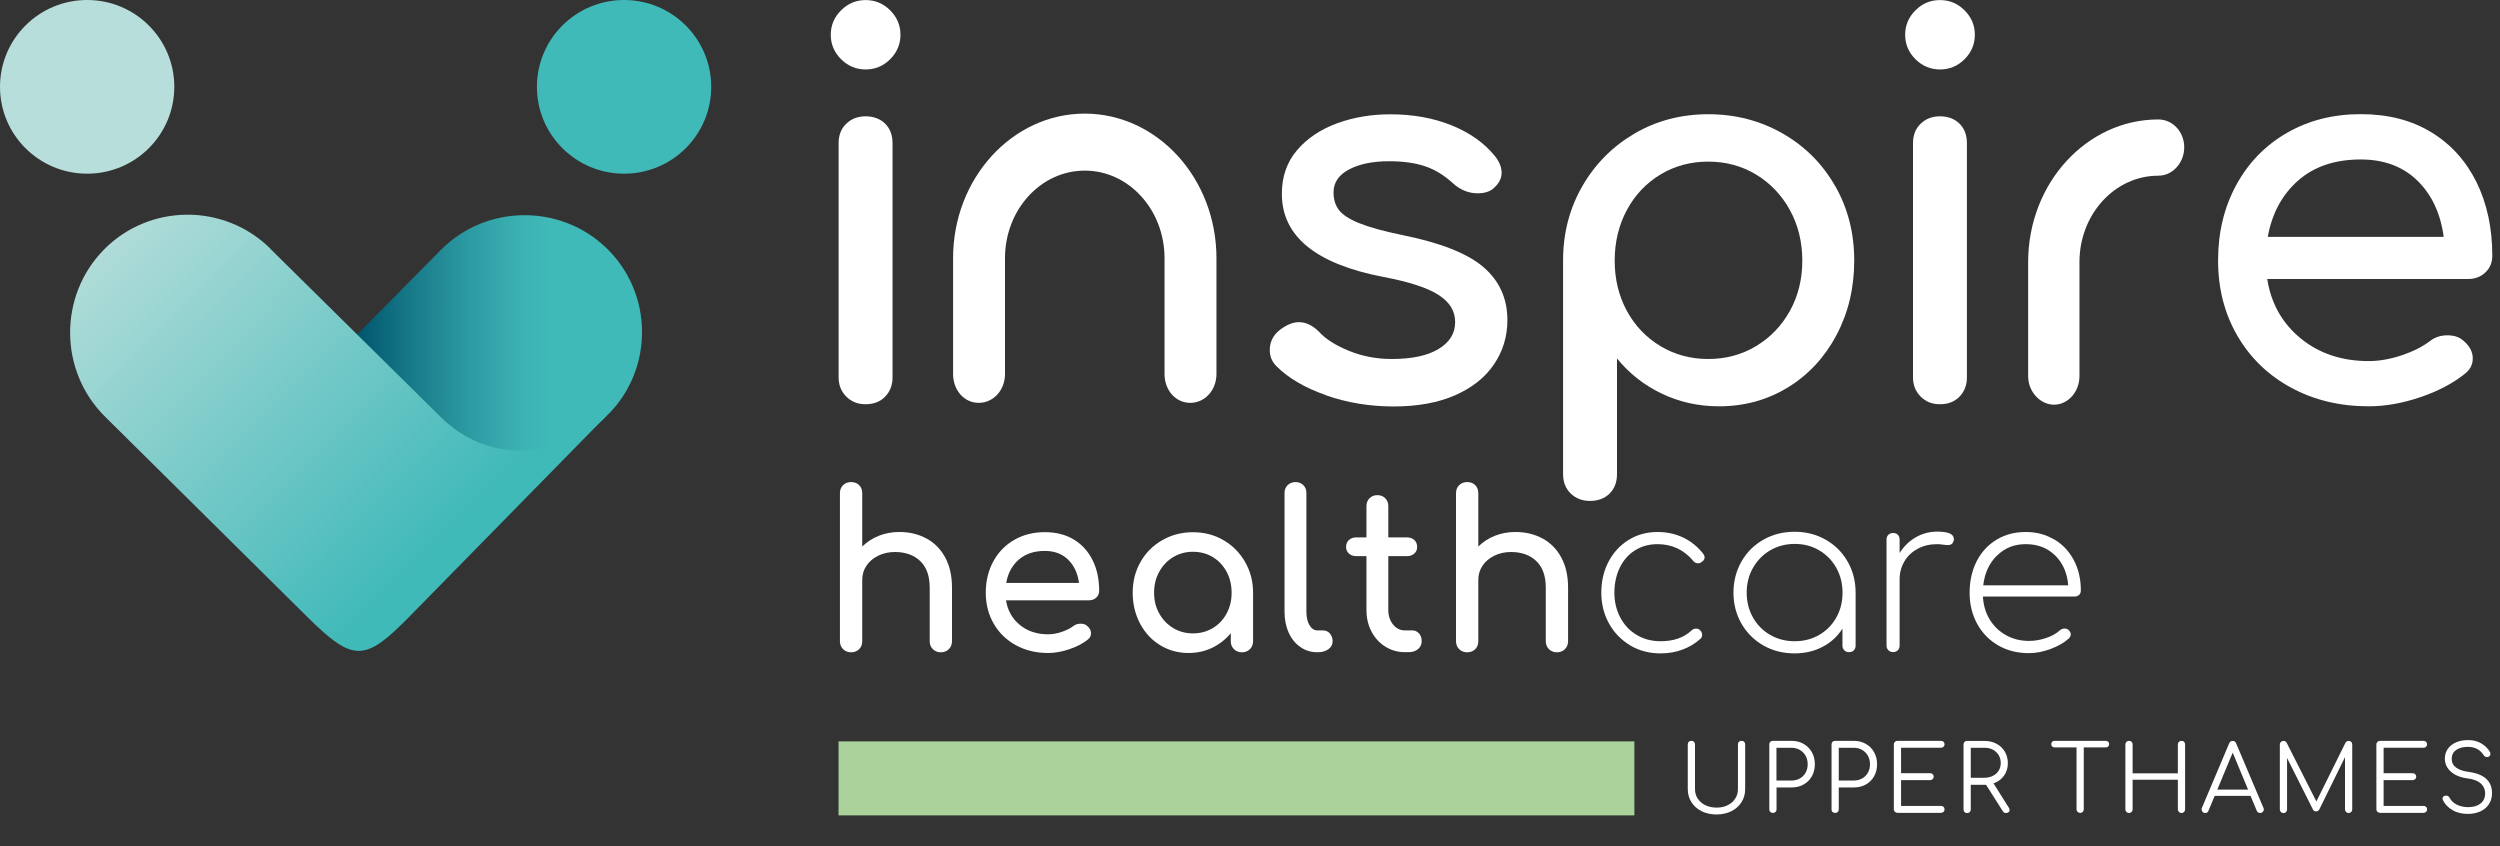 <?xml version="1.0" encoding="UTF-8"?>
<svg id="Layer_1" xmlns="http://www.w3.org/2000/svg" version="1.1" xmlns:xlink="http://www.w3.org/1999/xlink" viewBox="0 0 325 110">
  <rect x="0" y="0" width="325" height="110" fill="#333333" stroke="none"/>
  <!-- Generator: Adobe Illustrator 29.5.1, SVG Export Plug-In . SVG Version: 2.1.0 Build 141)  -->
  <defs>
    <style>
      .st0 {
        fill: #aad29a;
      }

      .st1 {
        fill: #fff;
      }

      .st2 {
        fill: #b7deda;
      }

      .st3 {
        fill: url(#linear-gradient1);
      }

      .st3, .st4 {
        fill-rule: evenodd;
      }

      .st4 {
        fill: url(#linear-gradient);
      }

      .st5 {
        fill: #40b9b9;
      }
    </style>
    <linearGradient id="linear-gradient" x1="46.19" y1="43.35" x2="83.45" y2="43.35" gradientUnits="userSpaceOnUse">
      <stop offset="0" stop-color="#00546c"/>
      <stop offset=".19" stop-color="#177988"/>
      <stop offset=".4" stop-color="#2d9ba2"/>
      <stop offset=".57" stop-color="#3bb1b3"/>
      <stop offset=".68" stop-color="#40b9b9"/>
    </linearGradient>
    <linearGradient id="linear-gradient1" x1="-1087.19" y1="924.01" x2="-1025.62" y2="924.01" gradientTransform="translate(-1359.61 -45.48) rotate(-134.8) skewX(.4)" gradientUnits="userSpaceOnUse">
      <stop offset="0" stop-color="#40b9b9"/>
      <stop offset="1" stop-color="#b7deda"/>
    </linearGradient>
  </defs>
  <g>
    <path class="st1" d="M120.44,70c1.04.57,1.86,1.39,2.44,2.48.59,1.09.88,2.39.88,3.92v6.96c0,.41-.14.76-.41,1.03-.27.27-.62.41-1.04.41s-.76-.14-1.04-.41c-.27-.27-.41-.62-.41-1.03v-6.96c0-1.53-.41-2.68-1.24-3.47-.82-.78-1.92-1.17-3.28-1.17-.8,0-1.52.16-2.17.48s-1.16.75-1.53,1.3c-.37.55-.55,1.16-.55,1.84v7.98c0,.41-.13.76-.4,1.03-.27.27-.62.41-1.05.41s-.76-.14-1.04-.41c-.27-.27-.41-.62-.41-1.03v-19.24c0-.43.14-.78.41-1.05.27-.26.62-.4,1.04-.4s.79.13,1.05.4c.27.26.4.61.4,1.05v6.93c.61-.6,1.33-1.07,2.16-1.4.83-.33,1.72-.49,2.67-.49,1.31,0,2.48.28,3.52.85Z"/>
    <path class="st1" d="M142.51,77.69c-.25.24-.56.35-.94.35h-10.79c.21,1.32.81,2.39,1.8,3.2.99.81,2.21,1.22,3.65,1.22.57,0,1.16-.1,1.78-.31s1.12-.46,1.52-.76c.27-.21.58-.31.94-.31s.64.09.85.28c.34.28.51.6.51.96s-.15.62-.45.85c-.64.51-1.44.92-2.4,1.24s-1.87.48-2.74.48c-1.55,0-2.94-.34-4.17-1.01-1.23-.67-2.19-1.6-2.88-2.79-.69-1.19-1.04-2.54-1.04-4.05s.33-2.86.98-4.06c.65-1.2,1.56-2.13,2.73-2.8s2.48-1,3.96-1,2.72.32,3.78.96,1.87,1.54,2.44,2.69c.57,1.15.85,2.47.85,3.96,0,.36-.12.66-.37.89ZM132.44,72.75c-.86.75-1.41,1.76-1.63,3.03h9.46c-.17-1.26-.64-2.27-1.42-3.03s-1.79-1.13-3.04-1.13c-1.38,0-2.5.38-3.37,1.13Z"/>
    <path class="st1" d="M159.05,70.22c1.18.69,2.12,1.63,2.81,2.83.69,1.2,1.04,2.53,1.04,4v6.31c0,.41-.14.76-.41,1.03-.27.27-.62.41-1.04.41s-.76-.14-1.04-.41c-.27-.27-.41-.62-.41-1.03v-1.05c-.66.81-1.47,1.44-2.41,1.9-.95.45-1.97.68-3.07.68-1.36,0-2.6-.34-3.71-1.02-1.11-.68-1.98-1.62-2.61-2.82-.63-1.2-.95-2.53-.95-4s.34-2.81,1.02-4c.68-1.2,1.62-2.14,2.83-2.83,1.2-.69,2.53-1.03,3.99-1.03s2.78.34,3.96,1.03ZM157.66,81.65c.77-.46,1.37-1.09,1.8-1.9.44-.8.65-1.7.65-2.7s-.22-1.91-.65-2.72c-.44-.81-1.04-1.45-1.8-1.91-.77-.46-1.62-.69-2.57-.69s-1.8.23-2.57.69c-.77.46-1.37,1.1-1.82,1.91-.45.81-.67,1.72-.67,2.72s.22,1.9.67,2.7c.44.8,1.05,1.43,1.82,1.9.77.46,1.62.69,2.57.69s1.8-.23,2.57-.69Z"/>
    <path class="st1" d="M169.05,84.11c-.65-.44-1.16-1.07-1.52-1.87-.36-.8-.54-1.7-.54-2.7v-15.45c0-.41.13-.75.4-1.02.27-.26.61-.4,1.02-.4s.76.13,1.02.4c.27.26.4.6.4,1.02v15.45c0,.7.13,1.27.4,1.73s.61.68,1.02.68h.71c.38,0,.69.13.92.4s.36.6.36,1.02-.18.75-.54,1.02c-.36.26-.82.4-1.39.4h-.06c-.81,0-1.55-.22-2.2-.67Z"/>
    <path class="st1" d="M184.47,82.34c.24.26.35.6.35,1.02s-.16.75-.47,1.02c-.31.26-.71.4-1.21.4h-.51c-.93,0-1.78-.24-2.54-.72-.77-.48-1.37-1.14-1.8-1.97-.44-.83-.65-1.76-.65-2.8v-6.99h-1.31c-.4,0-.72-.11-.97-.34-.25-.23-.37-.51-.37-.85,0-.38.12-.68.37-.91.25-.23.57-.34.97-.34h1.31v-4.07c0-.41.13-.75.4-1.02s.61-.4,1.02-.4.76.13,1.02.4.4.6.4,1.02v4.07h2.41c.4,0,.72.11.97.34.25.23.37.53.37.91,0,.34-.12.62-.37.85s-.57.34-.97.34h-2.41v6.99c0,.76.21,1.39.62,1.9s.93.76,1.53.76h.97c.34,0,.63.13.87.4Z"/>
    <path class="st1" d="M200.53,70c1.04.57,1.86,1.39,2.44,2.48.59,1.09.88,2.39.88,3.92v6.96c0,.41-.14.76-.41,1.03-.27.27-.62.41-1.04.41s-.76-.14-1.04-.41c-.27-.27-.41-.62-.41-1.03v-6.96c0-1.53-.41-2.68-1.24-3.47-.82-.78-1.92-1.17-3.28-1.17-.79,0-1.52.16-2.17.48s-1.16.75-1.53,1.3c-.37.55-.55,1.16-.55,1.84v7.98c0,.41-.13.76-.4,1.03-.26.27-.62.41-1.05.41s-.76-.14-1.04-.41c-.27-.27-.41-.62-.41-1.03v-19.24c0-.43.14-.78.41-1.05.27-.26.62-.4,1.04-.4s.79.13,1.05.4.4.61.4,1.05v6.93c.61-.6,1.32-1.07,2.16-1.4.83-.33,1.72-.49,2.67-.49,1.31,0,2.48.28,3.52.85Z"/>
    <path class="st1" d="M211.95,83.91c-1.17-.69-2.1-1.64-2.77-2.84-.67-1.21-1.01-2.55-1.01-4.02s.31-2.83.94-4.03c.63-1.2,1.5-2.14,2.61-2.83,1.12-.69,2.37-1.03,3.75-1.03,1.21,0,2.32.24,3.32.71,1,.47,1.87,1.17,2.61,2.09.13.19.2.35.2.48,0,.26-.13.47-.4.62-.13.11-.28.17-.45.17-.27,0-.48-.11-.65-.34-1.21-1.43-2.76-2.15-4.63-2.15-1.1,0-2.07.27-2.93.81-.85.54-1.51,1.29-1.97,2.25-.46.96-.7,2.05-.7,3.25s.26,2.26.77,3.23,1.22,1.72,2.13,2.26c.91.55,1.95.82,3.12.82,1.67,0,3-.46,4-1.39.17-.17.37-.25.6-.25.21,0,.38.07.51.2.19.17.28.38.28.62,0,.21-.08.38-.23.51-.66.6-1.44,1.07-2.33,1.4-.89.33-1.84.49-2.84.49-1.46,0-2.77-.34-3.95-1.03Z"/>
    <path class="st1" d="M237.34,70.16c1.21.69,2.16,1.64,2.85,2.84.69,1.21,1.04,2.56,1.04,4.05v6.88c0,.25-.08.45-.23.61-.15.16-.36.24-.63.24-.25,0-.45-.08-.61-.24-.16-.16-.24-.36-.24-.61v-2.21c-.63,1-1.48,1.79-2.57,2.36-1.09.58-2.31.86-3.65.86-1.5,0-2.85-.34-4.06-1.03-1.21-.69-2.16-1.64-2.85-2.84s-1.04-2.55-1.04-4.02.35-2.84,1.04-4.05c.69-1.21,1.64-2.15,2.85-2.84,1.21-.69,2.57-1.03,4.06-1.03s2.82.34,4.03,1.03ZM236.49,82.54c.95-.55,1.69-1.3,2.23-2.26s.81-2.04.81-3.23-.27-2.26-.81-3.23c-.54-.96-1.28-1.72-2.23-2.28-.95-.56-2.01-.83-3.18-.83s-2.23.28-3.18.83c-.95.56-1.69,1.32-2.24,2.28-.55.96-.82,2.04-.82,3.23s.27,2.26.82,3.23,1.3,1.72,2.24,2.26c.95.55,2.01.82,3.18.82s2.23-.27,3.18-.82Z"/>
    <path class="st1" d="M254.01,70.06c0,.09,0,.17-.03.23-.06.21-.15.35-.27.44s-.29.13-.5.13c-.17,0-.39-.02-.67-.06s-.51-.06-.7-.06c-.95,0-1.79.2-2.53.59-.74.4-1.32.94-1.73,1.64-.42.7-.63,1.48-.63,2.35v8.6c0,.25-.08.45-.23.61-.15.16-.36.24-.62.24-.25,0-.45-.08-.61-.24-.16-.16-.24-.36-.24-.61v-13.78c0-.26.08-.47.24-.62.16-.15.36-.23.61-.23.26,0,.47.08.62.23.15.15.23.36.23.62v1.75c.55-.87,1.25-1.55,2.1-2.04.85-.49,1.78-.74,2.78-.74,1.44,0,2.16.31,2.16.93Z"/>
    <path class="st1" d="M267.06,70.13c1.09.65,1.94,1.55,2.54,2.7.61,1.15.91,2.46.91,3.93,0,.25-.08.44-.23.58-.15.14-.35.21-.6.21h-11.9c.06,1.11.35,2.11.88,2.98s1.24,1.56,2.13,2.05c.89.49,1.88.74,2.98.74.74,0,1.48-.13,2.23-.38.75-.25,1.34-.59,1.78-1,.19-.15.39-.23.6-.23s.38.06.51.17c.21.17.31.37.31.59,0,.19-.09.37-.26.54-.61.55-1.4,1-2.37,1.36-.98.36-1.91.54-2.8.54-1.5,0-2.83-.33-3.99-1s-2.08-1.6-2.74-2.8c-.66-1.2-.99-2.55-.99-4.06s.31-2.89.92-4.09c.61-1.2,1.48-2.13,2.58-2.8,1.11-.67,2.37-1,3.79-1s2.62.33,3.71.98ZM259.62,72.21c-1.01.98-1.61,2.27-1.8,3.88h11.05c-.13-1.6-.7-2.9-1.7-3.88-1-.98-2.27-1.47-3.81-1.47s-2.72.49-3.73,1.47Z"/>
  </g>
  <path class="st1" d="M172.42,51.39c-2.75-.96-4.9-2.21-6.46-3.76-.6-.59-.89-1.3-.89-2.12,0-1.09.46-1.98,1.37-2.67.87-.64,1.67-.96,2.4-.96.91,0,1.79.41,2.61,1.23.87.96,2.17,1.79,3.92,2.5,1.74.71,3.59,1.06,5.56,1.06,2.61,0,4.64-.43,6.08-1.3,1.44-.87,2.16-2.03,2.16-3.49s-.71-2.59-2.13-3.52c-1.42-.93-3.82-1.72-7.21-2.36-8.79-1.69-13.19-5.29-13.19-10.81,0-2.23.66-4.13,1.99-5.68,1.33-1.55,3.07-2.71,5.22-3.49,2.15-.78,4.44-1.16,6.87-1.16,2.97,0,5.64.48,8,1.44,2.36.96,4.23,2.28,5.6,3.97.59.73.89,1.46.89,2.19,0,.78-.39,1.48-1.17,2.12-.5.37-1.14.55-1.92.55-1.19,0-2.27-.43-3.23-1.3-1.15-1.05-2.36-1.79-3.64-2.22-1.28-.43-2.84-.65-4.67-.65-2.11,0-3.84.35-5.19,1.06-1.35.71-2.03,1.7-2.03,2.98,0,.91.23,1.68.69,2.29s1.33,1.19,2.61,1.71c1.28.52,3.13,1.04,5.56,1.54,4.99,1,8.53,2.39,10.61,4.17,2.08,1.78,3.13,4.08,3.13,6.91,0,2.1-.57,4-1.72,5.71-1.14,1.71-2.83,3.06-5.05,4.04-2.22.98-4.89,1.47-8,1.47s-6.04-.48-8.79-1.44Z"/>
  <path class="st1" d="M238.57,24.19c-1.65-2.9-3.93-5.18-6.83-6.84-2.91-1.66-6.12-2.5-9.65-2.5s-6.72.83-9.58,2.5c-2.86,1.67-5.13,3.95-6.8,6.84-1.67,2.9-2.51,6.12-2.51,9.68v27.76c0,1.05.33,1.89,1,2.53.66.64,1.5.96,2.51.96s1.9-.32,2.54-.96c.64-.64.96-1.48.96-2.53v-15.03c1.6,1.96,3.55,3.49,5.84,4.58,2.29,1.09,4.76,1.64,7.42,1.64,3.3,0,6.29-.82,8.96-2.46,2.68-1.64,4.78-3.91,6.32-6.81,1.53-2.9,2.3-6.12,2.3-9.68s-.82-6.79-2.47-9.68ZM232.69,40.41c-1.08,1.94-2.54,3.47-4.4,4.58-1.85,1.12-3.93,1.68-6.22,1.68s-4.36-.56-6.22-1.68c-1.85-1.12-3.31-2.64-4.36-4.58-1.05-1.94-1.58-4.12-1.58-6.53s.53-4.61,1.58-6.57c1.05-1.96,2.51-3.5,4.36-4.62,1.85-1.12,3.93-1.68,6.22-1.68s4.36.56,6.22,1.68c1.85,1.12,3.32,2.66,4.4,4.62,1.07,1.96,1.61,4.15,1.61,6.57s-.54,4.6-1.61,6.53Z"/>
  <path class="st1" d="M249.01,7.7c-.89-.89-1.34-1.95-1.34-3.18s.45-2.29,1.34-3.18c.89-.89,1.96-1.33,3.19-1.33s2.3.44,3.19,1.33c.89.89,1.34,1.95,1.34,3.18s-.45,2.29-1.34,3.18c-.89.89-1.96,1.33-3.19,1.33s-2.3-.45-3.19-1.33ZM249.69,51.56c-.66-.66-1-1.49-1-2.5v-30.45c0-1.05.33-1.89,1-2.53.66-.64,1.5-.96,2.51-.96s1.9.32,2.54.96c.64.64.96,1.48.96,2.53v30.45c0,1-.32,1.84-.96,2.5-.64.66-1.49.99-2.54.99s-1.84-.33-2.51-.99Z"/>
  <path class="st1" d="M109.34,7.7c-.89-.89-1.34-1.95-1.34-3.18s.45-2.29,1.34-3.18c.89-.89,1.96-1.33,3.19-1.33s2.3.44,3.19,1.33c.89.89,1.34,1.95,1.34,3.18s-.45,2.29-1.34,3.18c-.89.89-1.96,1.33-3.19,1.33s-2.3-.45-3.19-1.33ZM110.02,51.56c-.66-.66-1-1.49-1-2.5v-30.45c0-1.05.33-1.89,1-2.53.66-.64,1.5-.96,2.51-.96s1.9.32,2.54.96c.64.64.96,1.48.96,2.53v30.45c0,1-.32,1.84-.96,2.5-.64.66-1.49.99-2.54.99s-1.84-.33-2.51-.99Z"/>
  <path class="st1" d="M323.11,35.41c-.6.57-1.35.86-2.27.86h-26.1c.5,3.19,1.96,5.77,4.36,7.73,2.4,1.96,5.35,2.94,8.83,2.94,1.37,0,2.8-.25,4.29-.75,1.49-.5,2.71-1.12,3.67-1.85.64-.5,1.4-.75,2.27-.75s1.56.23,2.06.68c.82.68,1.24,1.46,1.24,2.33,0,.82-.37,1.51-1.1,2.05-1.56,1.23-3.49,2.24-5.8,3.01-2.31.78-4.52,1.16-6.63,1.16-3.75,0-7.12-.81-10.1-2.43-2.98-1.62-5.3-3.87-6.97-6.74-1.67-2.87-2.51-6.14-2.51-9.79s.79-6.92,2.37-9.82c1.58-2.9,3.78-5.15,6.59-6.77,2.82-1.62,6.01-2.43,9.58-2.43s6.57.78,9.14,2.33c2.56,1.55,4.53,3.72,5.91,6.5,1.37,2.78,2.06,5.98,2.06,9.58,0,.87-.3,1.59-.89,2.16ZM298.76,23.47c-2.08,1.83-3.4,4.27-3.95,7.32h22.87c-.41-3.06-1.56-5.5-3.43-7.32-1.88-1.82-4.33-2.74-7.35-2.74-3.34,0-6.06.91-8.14,2.74Z"/>
  <rect class="st0" x="109.01" y="96.38" width="103.46" height="9.62"/>
  <path class="st1" d="M158.14,33.57v15.05c0,2.1-1.5,3.75-3.41,3.75s-3.34-1.65-3.34-3.75v-15.05c0-6.29-4.64-11.39-10.37-11.39s-10.37,5.09-10.37,11.39v15.05c0,2.1-1.5,3.75-3.41,3.75s-3.34-1.65-3.34-3.75v-15.05c0-10.41,7.71-18.8,17.12-18.8s17.12,8.39,17.12,18.8Z"/>
  <path class="st1" d="M283.95,19.15c0,1.99-1.48,3.69-3.37,3.69-5.66,0-10.25,5.02-10.25,11.23v14.85c0,1.99-1.48,3.69-3.3,3.69s-3.37-1.7-3.37-3.69v-14.85c0-10.27,7.62-18.54,16.92-18.54,1.89,0,3.37,1.62,3.37,3.62Z"/>
  <g>
    <ellipse class="st2" cx="11.33" cy="11.29" rx="11.33" ry="11.29"/>
    <ellipse class="st5" cx="81.13" cy="11.29" rx="11.33" ry="11.29"/>
    <path class="st4" d="M79.08,53.84l-.37.38c-5.89,5.96-15.62,6.04-21.61.18h0s-10.89-10.68-10.89-10.68l11.09-11.22c5.9-5.97,15.63-6.04,21.62-.17h0c5.99,5.87,6.07,15.56.17,21.52h0Z"/>
    <path class="st3" d="M35.11,32.31l22.18,21.9c5.89,5.81,14.48,5.81,21.19.07.04-.04.1.03.06.07l-25.24,25.73c-5.87,5.99-7.34,6.05-13.31.16l-26.33-26.07c-5.99-5.92-6.07-15.68-.17-21.7h0c5.9-6.01,15.63-6.09,21.63-.17h0Z"/>
  </g>
  <g>
    <path class="st1" d="M221.22,105.46c-.57-.28-1.01-.67-1.33-1.17-.32-.5-.48-1.07-.48-1.7v-5.81c0-.14.04-.25.13-.34s.2-.13.34-.13.25.04.34.13c.09.09.13.2.13.34v5.81c0,.46.12.88.36,1.24.24.36.57.65.99.85.43.2.91.31,1.46.31s1.02-.1,1.43-.31c.42-.2.75-.49.98-.85.24-.36.36-.78.36-1.24v-5.81c0-.14.04-.25.13-.34.09-.09.2-.13.34-.13s.25.04.34.13.13.2.13.34v5.81c0,.63-.16,1.2-.48,1.7s-.76.89-1.32,1.17-1.2.42-1.92.42-1.37-.14-1.94-.42Z"/>
    <path class="st1" d="M230.14,105.56c-.09-.09-.13-.2-.13-.34v-8.44c0-.14.04-.25.13-.34s.2-.13.34-.13h2.41c.59,0,1.11.13,1.57.39.46.26.82.62,1.08,1.08.26.46.39.99.39,1.58s-.13,1.1-.39,1.56c-.26.46-.62.81-1.08,1.07-.46.26-.99.38-1.57.38h-1.94v2.84c0,.14-.04.25-.13.34-.09.09-.2.13-.34.13s-.25-.04-.34-.13ZM232.88,101.47c.41,0,.78-.09,1.1-.27.32-.18.57-.43.75-.75s.27-.68.27-1.09-.09-.79-.27-1.11c-.18-.32-.43-.58-.75-.76-.32-.18-.69-.28-1.1-.28h-1.94v4.26h1.94Z"/>
    <path class="st1" d="M238.23,105.56c-.09-.09-.13-.2-.13-.34v-8.44c0-.14.04-.25.13-.34s.2-.13.34-.13h2.41c.59,0,1.11.13,1.57.39.46.26.82.62,1.08,1.08.26.46.39.99.39,1.58s-.13,1.1-.39,1.56c-.26.46-.62.81-1.08,1.07-.46.26-.99.38-1.57.38h-1.94v2.84c0,.14-.04.25-.13.34-.09.09-.2.13-.34.13s-.25-.04-.34-.13ZM240.98,101.47c.41,0,.78-.09,1.1-.27.32-.18.57-.43.75-.75s.27-.68.27-1.09-.09-.79-.27-1.11c-.18-.32-.43-.58-.75-.76-.32-.18-.69-.28-1.1-.28h-1.94v4.26h1.94Z"/>
    <path class="st1" d="M246.34,105.55c-.09-.09-.14-.2-.14-.33v-8.44c0-.14.05-.25.14-.34.09-.09.2-.13.33-.13h5.65c.14,0,.25.04.34.13s.13.2.13.32-.04.23-.13.32c-.09.08-.2.13-.34.13h-5.18v3.31h3.77c.14,0,.25.04.34.13.09.09.13.2.13.32s-.05.24-.14.32c-.09.09-.2.13-.33.13h-3.77v3.35h5.18c.14,0,.25.04.34.13.09.08.13.19.13.32s-.04.24-.13.32-.2.13-.34.13h-5.65c-.13,0-.24-.05-.33-.14Z"/>
    <path class="st1" d="M261.25,105.29c0,.12-.04.22-.13.29s-.2.11-.35.11c-.1,0-.18-.02-.24-.06-.06-.04-.12-.1-.17-.18l-2.17-3.43h-1.99v3.21c0,.14-.04.25-.13.34-.09.09-.2.13-.34.13s-.25-.04-.34-.13-.13-.2-.13-.34v-8.44c0-.14.04-.25.13-.34s.2-.13.34-.13h2.25c.59,0,1.11.12,1.57.37.46.24.82.59,1.08,1.03.26.44.39.94.39,1.5,0,.62-.17,1.16-.5,1.62s-.79.8-1.36,1l1.98,3.15c.07.12.11.23.11.32ZM257.98,101.11c.4,0,.76-.08,1.09-.25.33-.16.58-.39.76-.68s.27-.62.27-.98-.09-.73-.27-1.03c-.18-.3-.43-.54-.75-.71-.32-.17-.69-.25-1.1-.25h-1.78v3.9h1.78Z"/>
    <path class="st1" d="M274.07,96.43c.08.08.12.18.12.31,0,.12-.04.22-.12.3-.08.08-.18.12-.31.12h-2.87v8.05c0,.13-.04.24-.13.33-.09.09-.2.14-.34.14-.13,0-.24-.05-.33-.14s-.14-.2-.14-.33v-8.05h-2.86c-.13,0-.23-.04-.31-.12-.08-.08-.12-.18-.12-.3,0-.13.04-.23.12-.31s.18-.12.31-.12h6.66c.13,0,.23.04.31.12Z"/>
    <path class="st1" d="M276.44,105.55c-.09-.09-.14-.2-.14-.33v-8.44c0-.14.05-.25.14-.34.09-.09.2-.13.33-.13.14,0,.25.04.34.13.09.09.13.2.13.34v3.75h5.88v-3.75c0-.14.05-.25.14-.34.09-.09.2-.13.33-.13.14,0,.25.04.34.13.09.09.13.2.13.34v8.44c0,.13-.04.24-.13.33-.09.09-.2.14-.34.14s-.24-.05-.33-.14-.14-.2-.14-.33v-3.85h-5.88v3.85c0,.13-.04.24-.13.33-.09.09-.2.14-.34.14-.13,0-.24-.05-.33-.14Z"/>
    <path class="st1" d="M294.3,105.22c0,.13-.05.24-.14.33s-.2.14-.33.14c-.21,0-.36-.1-.45-.29l-.81-1.94h-4.66l-.81,1.94c-.06.19-.21.29-.43.29-.14,0-.25-.05-.33-.14-.08-.09-.13-.2-.13-.33,0-.08.01-.15.04-.2l3.54-8.38c.09-.22.24-.32.46-.32s.37.11.45.32l3.55,8.39c.03.06.05.12.05.19ZM288.25,102.65h4l-2-4.81-2,4.81Z"/>
    <path class="st1" d="M305.66,96.44c.09.09.13.2.13.34v8.44c0,.13-.04.24-.13.33-.09.09-.2.14-.33.14-.14,0-.25-.05-.34-.14s-.14-.2-.14-.33v-6.79l-3.35,6.82c-.1.15-.23.23-.41.23-.2,0-.35-.1-.43-.29l-3.34-6.65v6.69c0,.13-.04.24-.13.33-.09.09-.2.14-.34.14-.13,0-.24-.05-.33-.14s-.14-.2-.14-.33v-8.44c0-.14.05-.25.14-.34.09-.09.2-.13.33-.13.18,0,.33.08.42.24l3.86,7.63,3.78-7.63c.1-.16.24-.24.42-.24.13,0,.24.04.33.13Z"/>
    <path class="st1" d="M309.07,105.55c-.09-.09-.14-.2-.14-.33v-8.44c0-.14.05-.25.14-.34.09-.09.2-.13.33-.13h5.65c.14,0,.25.04.34.13s.13.2.13.32-.04.23-.13.32c-.09.08-.2.13-.34.13h-5.18v3.31h3.77c.14,0,.25.04.34.13.09.09.13.2.13.32s-.05.24-.14.32c-.09.09-.2.13-.33.13h-3.77v3.35h5.18c.14,0,.25.04.34.13.09.08.13.19.13.32s-.04.24-.13.32-.2.13-.34.13h-5.65c-.13,0-.24-.05-.33-.14Z"/>
    <path class="st1" d="M318.85,105.32c-.59-.32-1.01-.76-1.27-1.31-.03-.06-.05-.12-.05-.19,0-.11.04-.21.13-.28.08-.08.2-.11.34-.11.1,0,.19.03.27.08.08.05.15.13.19.22.18.36.49.65.92.87s.93.33,1.5.33c.66,0,1.19-.16,1.59-.47.4-.32.6-.76.6-1.33,0-.5-.19-.93-.56-1.27-.37-.34-.93-.56-1.68-.66-.93-.11-1.67-.4-2.2-.87-.53-.47-.8-1.04-.8-1.72,0-.48.13-.9.39-1.27.26-.36.62-.64,1.08-.84s.99-.29,1.57-.29c.63,0,1.19.14,1.67.42.48.28.86.64,1.13,1.09.06.09.08.18.08.29,0,.15-.07.27-.22.36-.06.03-.14.05-.22.05-.09,0-.17-.02-.25-.07-.08-.04-.14-.11-.19-.19-.45-.7-1.13-1.06-2.04-1.07-.65,0-1.16.14-1.54.41-.38.27-.57.66-.57,1.16,0,.94.76,1.5,2.28,1.7,1,.14,1.74.45,2.23.91s.73,1.08.73,1.84c0,.56-.14,1.04-.41,1.45-.27.41-.65.72-1.12.93s-1,.32-1.59.32c-.76,0-1.44-.16-2.03-.49Z"/>
  </g>
</svg>
